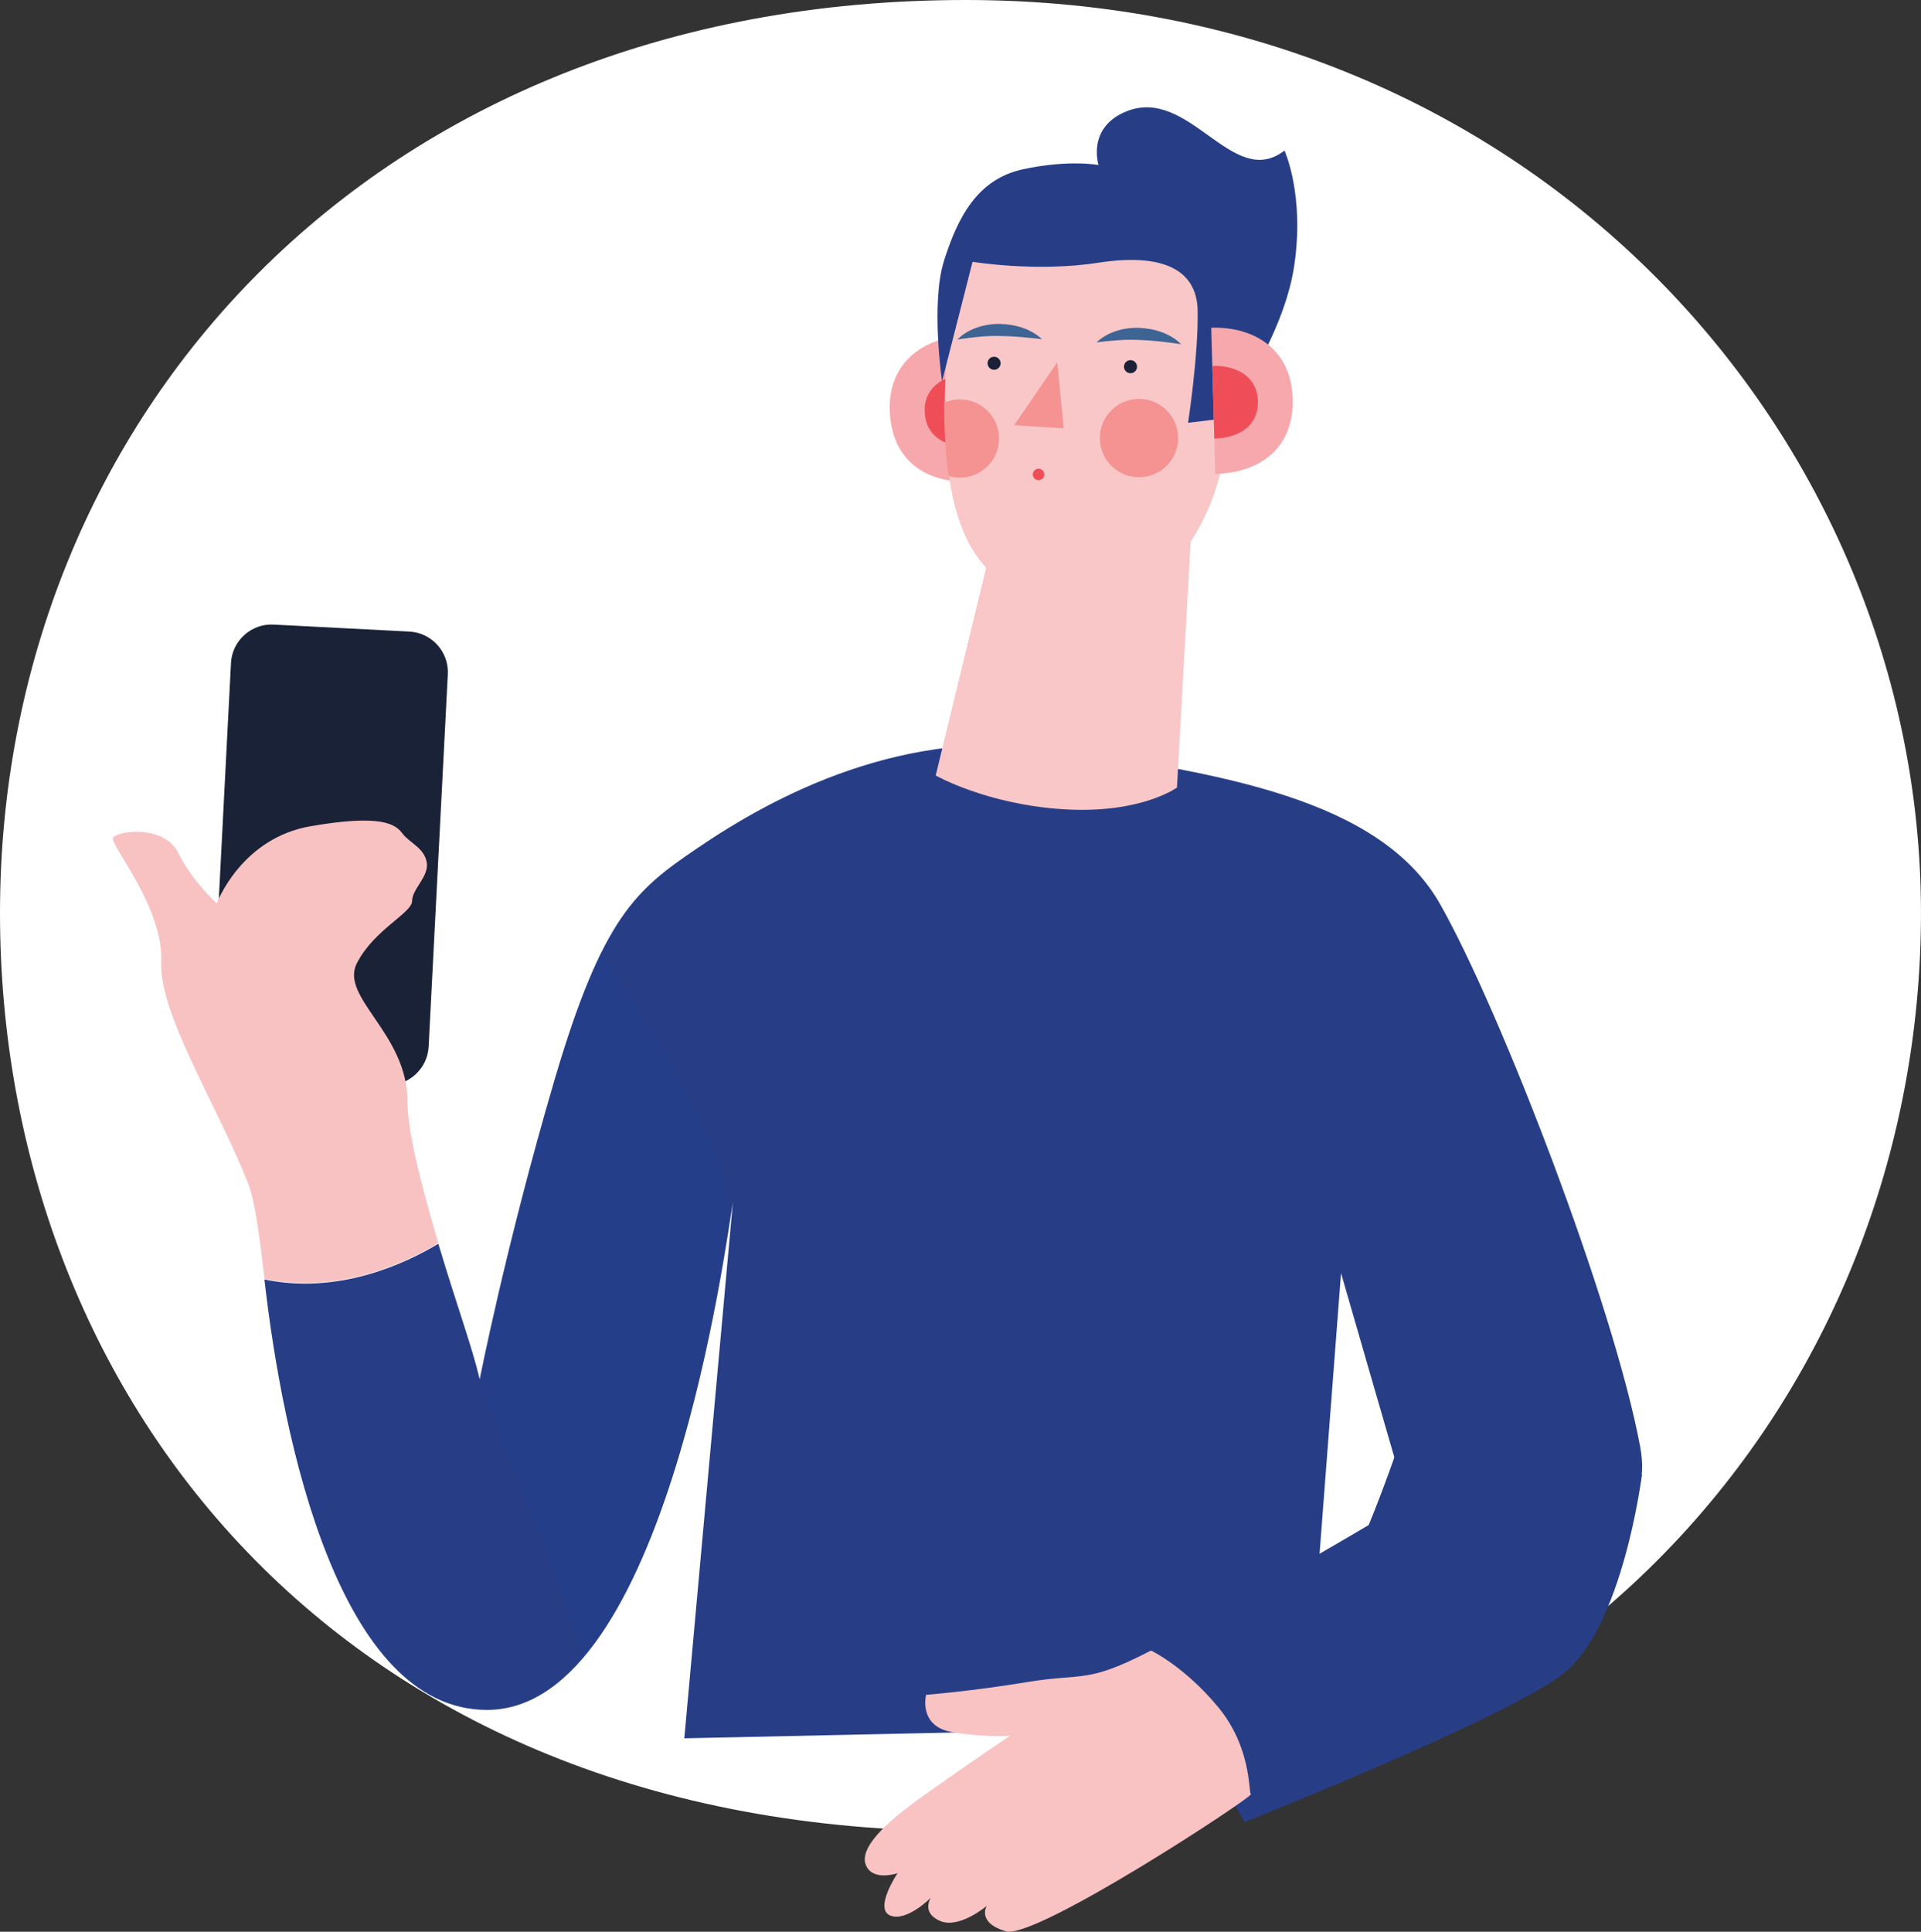 <?xml version="1.0" encoding="utf-8"?>
<!-- Generator: Adobe Illustrator 26.0.3, SVG Export Plug-In . SVG Version: 6.00 Build 0)  -->
<svg version="1.1" id="Layer_1" xmlns="http://www.w3.org/2000/svg" xmlns:xlink="http://www.w3.org/1999/xlink" x="0px" y="0px"
	 width="183px" height="184px" viewBox="0 0 183 184" style="enable-background:new 0 0 183 184;" xml:space="preserve">
<rect x="0" y="0" width="183" height="184" fill="#333333" stroke="none"/>
<g>
	<g>
		<defs>
			<rect id="SVGID_1_" width="183" height="174.417"/>
		</defs>
		<clipPath id="SVGID_00000172408261856941143080000017938798658942833537_">
			<use xlink:href="#SVGID_1_"  style="overflow:visible;"/>
		</clipPath>
		<path style="clip-path:url(#SVGID_00000172408261856941143080000017938798658942833537_);fill:#FFFFFF;" d="M0,86.965
			c0,45.633,32.082,87.452,91.98,87.452c56.553,0,91.018-41.819,91.018-87.452C182.998,41.827,146.406,0,91.98,0
			C35.188,0,0,40.175,0,86.965"/>
	</g>
	<g>
		
			<linearGradient id="SVGID_00000155845842506670752280000014637031177546126243_" gradientUnits="userSpaceOnUse" x1="25.191" y1="118.256" x2="156.434" y2="118.256">
			<stop  offset="0.376" style="stop-color:#273E87"/>
			<stop  offset="0.521" style="stop-color:#273E87"/>
		</linearGradient>
		<path style="fill:url(#SVGID_00000155845842506670752280000014637031177546126243_);" d="M134.425,144.246
			c-0.239-0.68-6.674-22.983-6.674-22.983l-3.291,43.032l-59.27,1.282l4.625-51.044c-0.552,3.034-6.27,48.339-23.424,48.339
			c-13.974,0-19.416-25.263-21.2-41.002c6.987,1.453,13.293-1.434,16.566-3.402c1.894,6.307,3.208,9.791,3.944,12.917
			c0,0,2.528-12.88,7.125-28.509c4.597-15.629,7.814-18.148,13.569-22.064c7.299-4.965,19.747-11.712,34.695-9.414
			c14.948,2.298,30.338,4.597,36.093,14.709c5.737,10.113,16.548,38.152,19.067,51.703
			C158.769,151.38,134.646,144.945,134.425,144.246z"/>
		<path style="opacity:0.17;fill:#223F99;" d="M69.221,118.241c0.064-0.95,0.118-1.885,0.153-2.776
			c0.217-5.636-7.535-18.01-12.093-24.775c-1.428,2.873-2.858,6.696-4.455,12.125c-4.597,15.629-7.125,28.509-7.125,28.509
			c3.734,10.809,8.298,19.985,9.736,26.635C63.775,148.347,67.792,127.041,69.221,118.241z"/>
		<path style="fill:#192237;" d="M36.775,103.358l-12.941-0.667c-2.122-0.109-3.769-1.935-3.659-4.057l1.829-35.483
			c0.109-2.122,1.935-3.769,4.057-3.659l12.941,0.667c2.122,0.109,3.768,1.935,3.659,4.057l-1.829,35.483
			C40.722,101.82,38.897,103.467,36.775,103.358z"/>
		<g>
			<path style="fill:#F6A8AC;" d="M92.784,45.863c-4.171,0.274-7.694-1.671-8.009-6.456c-0.305-4.636,2.923-7.176,7.094-7.45
				L92.784,45.863z"/>
			<path style="fill:#EF4E58;" d="M92.562,42.499c-2.341,0.154-4.31-0.798-4.467-3.176c-0.152-2.303,1.671-3.58,4.012-3.734
				L92.562,42.499z"/>
		</g>
		<path style="fill:#F9C7C7;" d="M117.046,38.561c0.039,10.488-5.983,19.057-13.45,19.041c-11.572-0.024-13.552-8.452-13.591-18.941
			s2.71-20.177,12.479-20.194C113.519,18.448,117.007,28.073,117.046,38.561z"/>
		<path style="fill:#F9C7C7;" d="M94.885,50.192l-5.746,23.673c0,0,4.826,2.758,12.181,3.218c7.355,0.46,10.802-2.068,10.802-2.068
			l1.379-24.822H94.885z"/>
		<path style="fill:#F49392;" d="M112.233,41.743c-0.009,2.06-1.686,3.722-3.746,3.713c-2.059-0.009-3.722-1.686-3.712-3.746
			c0.009-2.06,1.686-3.722,3.746-3.713C110.58,38.007,112.242,39.684,112.233,41.743z"/>
		<path style="fill:#F49392;" d="M91.455,38.043c-0.536-0.003-1.044,0.113-1.506,0.315c0,0.102-0.004,0.202-0.004,0.303
			c0.009,2.352,0.125,4.59,0.416,6.663c0.338,0.103,0.689,0.175,1.061,0.177c2.059,0.009,3.737-1.653,3.746-3.713
			C95.177,39.729,93.515,38.052,91.455,38.043z"/>
		<path style="fill:#192237;" d="M95.321,34.604c-0.002,0.343-0.281,0.62-0.624,0.618c-0.343-0.002-0.62-0.281-0.618-0.624
			c0.002-0.343,0.281-0.62,0.624-0.618C95.045,33.982,95.322,34.261,95.321,34.604z"/>
		<path style="fill:#3E6494;" d="M91.201,32.335c1.046-1.032,2.568-1.493,4.027-1.482c1.455,0.031,2.952,0.443,4.032,1.455
			c-1.435-0.167-2.728-0.298-4.041-0.305C93.901,31.972,92.643,32.129,91.201,32.335z"/>
		<path style="fill:#192237;" d="M108.31,35.021c-0.051,0.339-0.368,0.573-0.707,0.521c-0.339-0.051-0.573-0.367-0.521-0.707
			c0.051-0.339,0.367-0.572,0.706-0.521C108.128,34.365,108.361,34.682,108.31,35.021z"/>
		<path style="fill:#3E6494;" d="M104.462,32.608c1.071-1.006,2.604-1.428,4.063-1.38c1.453,0.067,2.939,0.518,3.993,1.557
			c-1.43-0.204-2.719-0.367-4.032-0.407C107.17,32.313,105.908,32.438,104.462,32.608z"/>
		<polygon style="fill:#F49392;" points="100.716,34.513 96.616,40.497 101.337,40.799 		"/>
		
			<linearGradient id="SVGID_00000182509602850863665320000002827130394567908787_" gradientUnits="userSpaceOnUse" x1="89.309" y1="25.246" x2="123.583" y2="25.246">
			<stop  offset="0.376" style="stop-color:#273E87"/>
			<stop  offset="0.521" style="stop-color:#273E87"/>
		</linearGradient>
		<path style="fill:url(#SVGID_00000182509602850863665320000002827130394567908787_);" d="M89.743,36.328
			c0,0-1.093-7.455,0.192-11.508c1.285-4.053,3.134-7.74,7.49-8.691c4.356-0.951,7.226-0.414,7.226-0.414s-1.144-3.546,2.617-5.092
			c6.045-2.485,10.148,7.554,15.096,3.715c0,0,1.963,4.274,0.905,11.118c-1.058,6.843-6.605,14.392-6.605,14.392l-3.484,0.423
			c0,0,0.995-6.494,0.91-10.71c-0.081-4.018-3.558-5.454-9.477-4.534c-5.919,0.92-11.963-0.091-11.963-0.091L89.743,36.328z"/>
		<g>
			<path style="fill:#F6A8AC;" d="M115.774,45.146c4.178-0.117,7.504-2.383,7.37-7.177c-0.13-4.644-3.582-6.871-7.759-6.754
				L115.774,45.146z"/>
			<path style="fill:#EF4E58;" d="M115.68,41.775c2.345-0.066,4.217-1.198,4.15-3.58c-0.065-2.308-1.998-3.408-4.344-3.343
				L115.68,41.775z"/>
		</g>
		<path style="fill:#F9C2C2;" d="M41.757,118.407c-3.273,1.967-9.579,4.854-16.566,3.402c-0.478-4.211-0.919-7.502-1.563-9.101
			c-2.979-7.575-8.495-16.088-8.274-21.145c0.239-5.056-4.817-11.032-4.597-11.731c0.239-0.68,4.836-1.361,6.215,1.397
			c1.379,2.758,3.677,4.817,3.677,4.817s2.298-6.215,8.973-7.355c6.656-1.14,8.035-0.221,8.715,0.699
			c0.699,0.919,2.078,1.361,2.317,2.758c0.221,1.361-1.397,2.519-1.397,3.677c0,1.14-3.677,2.758-5.277,5.957
			c-1.6,3.236,4.836,6.674,4.836,13.11C38.815,107.834,40.176,113.056,41.757,118.407z"/>
		
			<linearGradient id="SVGID_00000017514690207152524150000013539269802489836434_" gradientUnits="userSpaceOnUse" x1="233.687" y1="885.453" x2="269.505" y2="885.453" gradientTransform="matrix(0.856 0.517 -0.517 0.856 374.162 -734.328)">
			<stop  offset="0.376" style="stop-color:#273E87"/>
			<stop  offset="0.521" style="stop-color:#273E87"/>
		</linearGradient>
		<path style="fill:url(#SVGID_00000017514690207152524150000013539269802489836434_);" d="M135.365,130.276
			c-1.488,6.618-4.98,14.986-4.98,14.986s-13.992,8.281-21.148,11.837l9.322,16.453c0,0,24.343-9.649,30.188-13.997
			c5.844-4.348,7.667-19.085,7.667-19.085L135.365,130.276z"/>
		<path style="fill:#F9C3C3;" d="M109.653,157.215c-6.186,3.2-6.391,2.115-11.759,2.998c-5.369,0.884-9.673,1.221-9.673,1.221
			s-0.774,3,2.487,3.552c3.261,0.552,5.514,0.343,5.514,0.343s-3.954,2.649-8.49,5.884c-4.536,3.235-5.917,5.312-5.148,6.637
			c0.769,1.325,2.919,0.573,2.919,0.573s-2.262,3.368-0.71,4.026c1.551,0.659,3.877-1.683,3.877-1.683s-0.941,1.432,0.893,2.21
			c1.834,0.778,4.441-1.444,4.441-1.444s-1,1.573,1.799,2.428c2.8,0.855,23.575-12.797,23.353-13.058
			c-0.222-0.261,0.065-4.467-3.127-8.319C112.837,158.733,109.653,157.215,109.653,157.215z"/>
		<circle style="fill:#EF4E58;" cx="98.934" cy="45.191" r="0.546"/>
	</g>
</g>
<g>
</g>
<g>
</g>
<g>
</g>
<g>
</g>
<g>
</g>
<g>
</g>
<g>
</g>
<g>
</g>
<g>
</g>
<g>
</g>
<g>
</g>
<g>
</g>
<g>
</g>
<g>
</g>
<g>
</g>
</svg>
